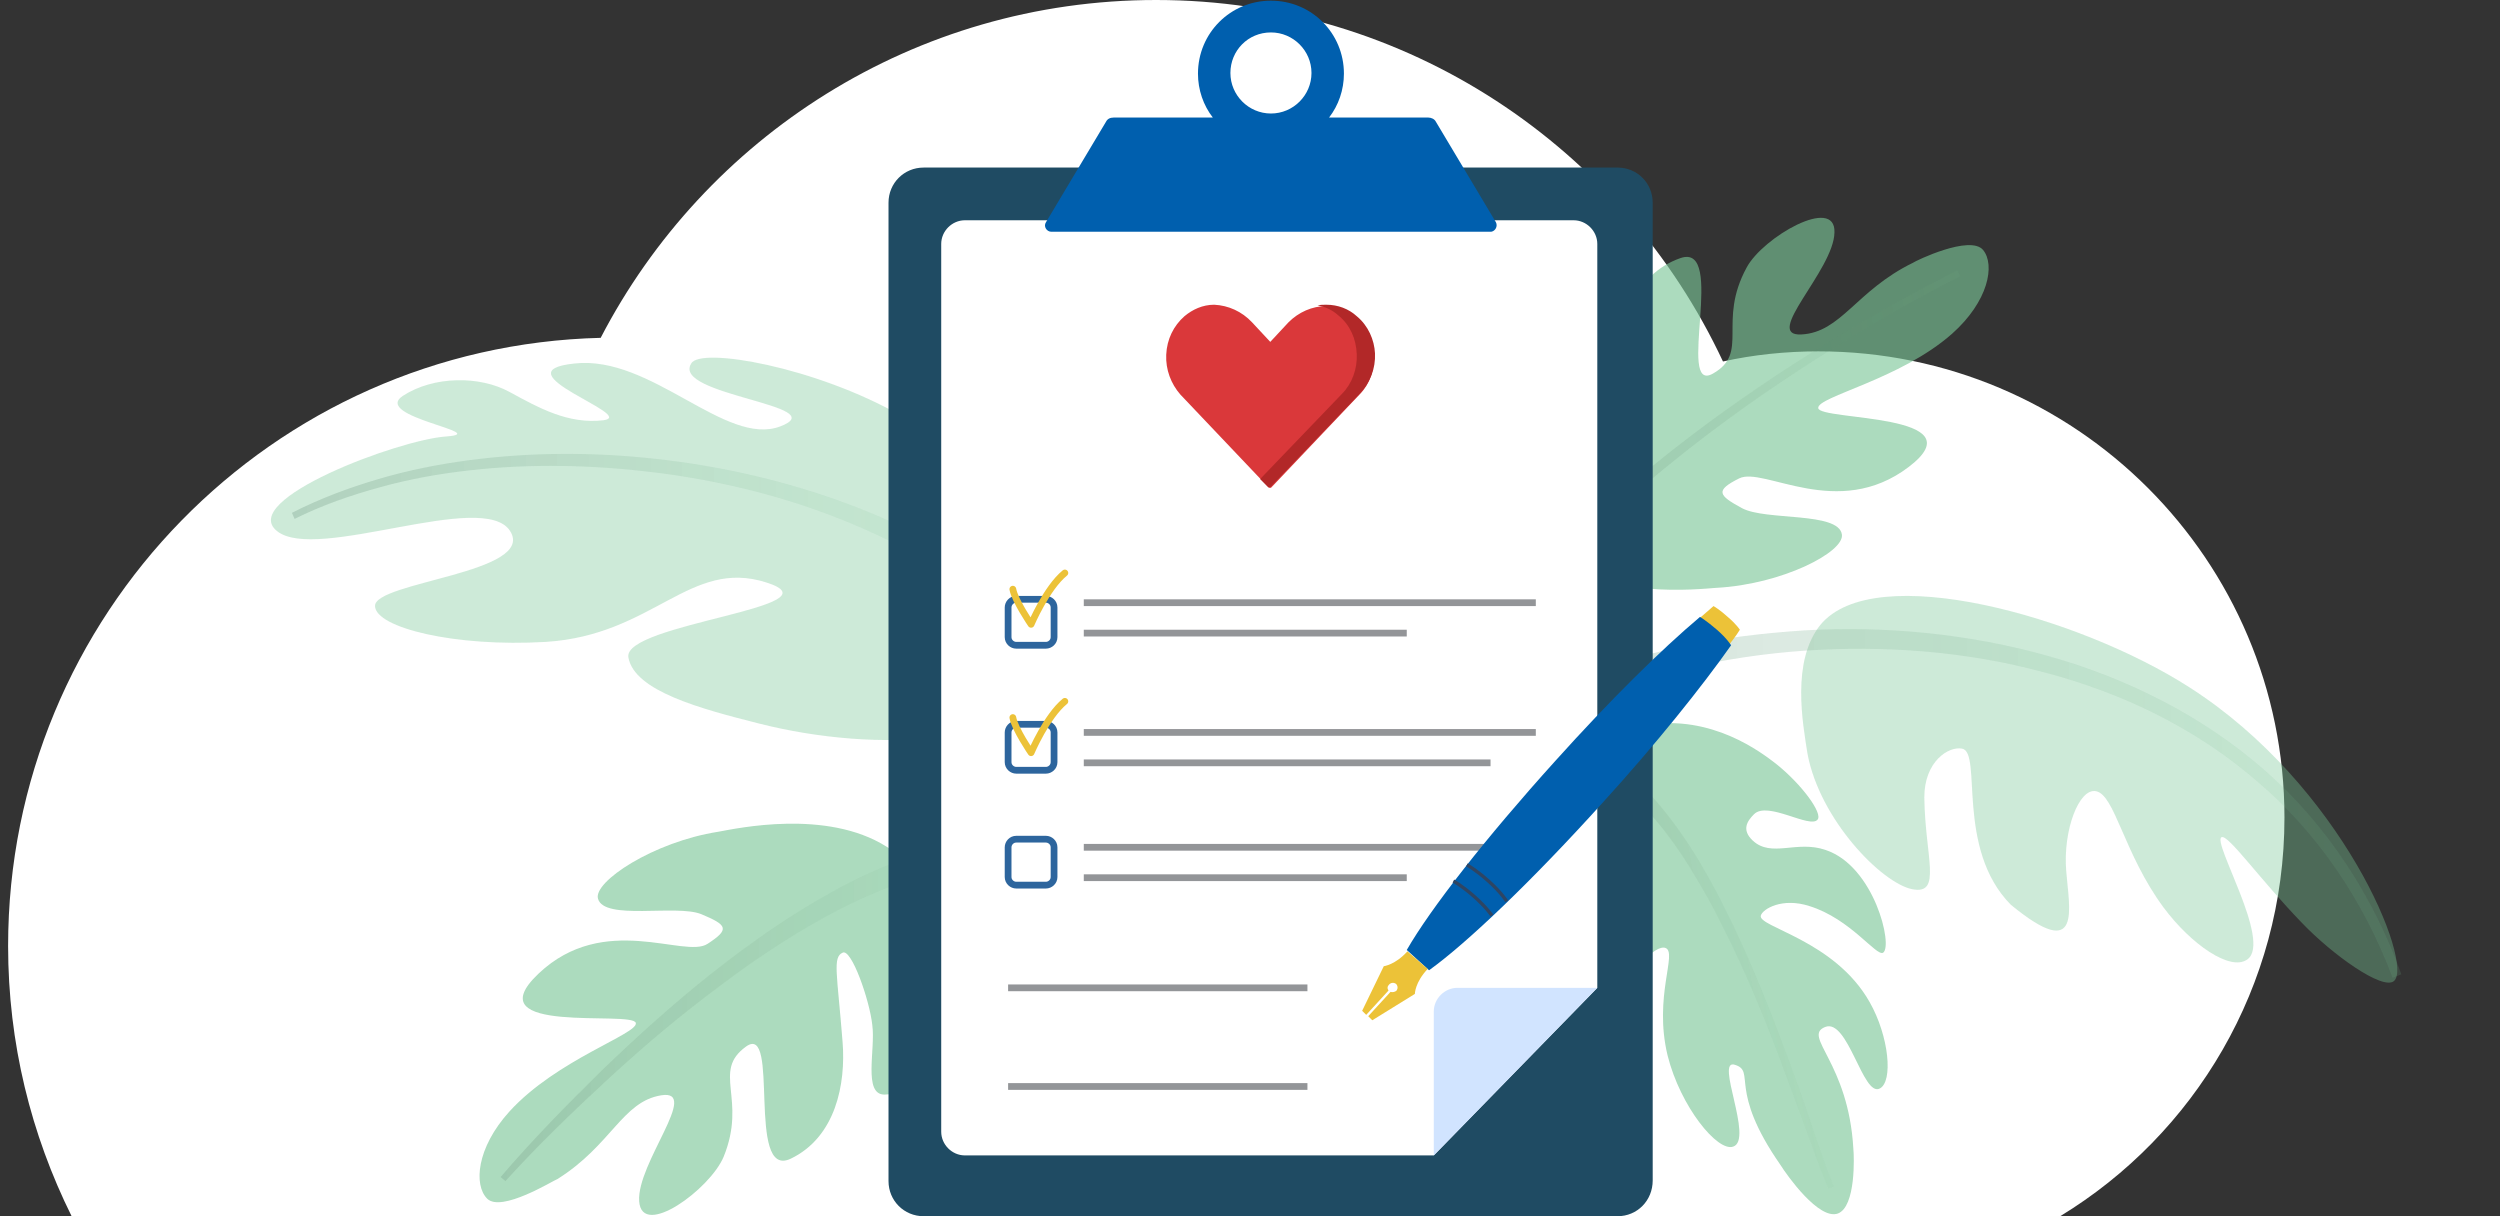 <?xml version="1.0" encoding="utf-8"?>
<!-- Generator: Adobe Illustrator 27.8.1, SVG Export Plug-In . SVG Version: 6.00 Build 0)  -->
<svg version="1.1" id="Layer_1" xmlns="http://www.w3.org/2000/svg" xmlns:xlink="http://www.w3.org/1999/xlink" x="0px" y="0px"
	 viewBox="0 0 370 180" style="enable-background:new 0 0 370 180;" xml:space="preserve">
<rect x="0" y="0" width="370" height="180" fill="#333333" stroke="none"/>
<style type="text/css">
	.st0{fill:#FFFFFF;}
	.st1{opacity:0.73;}
	.st2{opacity:0.86;fill:#7BC697;enable-background:new    ;}
	.st3{opacity:0.4;fill:url(#SVGID_1_);}
	.st4{opacity:0.51;fill:#7BC697;enable-background:new    ;}
	.st5{opacity:0.4;fill:url(#SVGID_00000161630514743202743480000004641580826713080209_);}
	.st6{opacity:0.4;fill:url(#SVGID_00000072999544708696742820000017762502508895797664_);}
	.st7{opacity:0.4;fill:url(#SVGID_00000151501654479305285360000010642516632780294797_);}
	.st8{opacity:0.4;fill:url(#SVGID_00000111158224669945062220000004751723240037833128_);}
	.st9{fill:#1F4B63;}
	.st10{fill:#D1E4FF;}
	.st11{fill:none;stroke:#2D659D;stroke-miterlimit:10;}
	.st12{fill:none;stroke:#939598;stroke-miterlimit:10;}
	.st13{fill:none;stroke:#ECC238;stroke-linecap:round;stroke-linejoin:round;stroke-miterlimit:10;}
	.st14{fill:#005FAE;}
	.st15{fill:#ECC238;}
	.st16{fill:none;stroke:#2E4563;stroke-width:0.5;stroke-miterlimit:10;}
	.st17{fill:#DA383A;}
	.st18{fill:#B22828;}
</style>
<g>
	<g id="Layer_3">
		<g>
			<path class="st0" d="M338.1,121c0-38.1-30.9-69-69-69c-4.8,0-9.6,0.5-14.1,1.5c-14.8-31.6-46.8-53.5-83.9-53.5
				c-35.8,0-66.8,20.3-82.2,50C40.3,51.2,1.2,91,1.2,140c0,14.4,3.4,27.9,9.4,40h294.3C324.8,167.9,338.1,146,338.1,121z"/>
		</g>
	</g>
	<g class="st1">
		<g>
			<g>
				<path class="st2" d="M293.5,37c1.8,2.2,0.8,7.6-4.6,12.4c-7.7,6.8-20,9.3-19.8,11c0.2,1.9,23.9,0.7,13.4,8.7
					c-10.5,8-21.5-0.1-25.1,1.7c-3.6,1.8-3.1,2.5,0.4,4.4c3.5,1.9,14.3,0.5,14.8,3.9c0.4,2.6-8.9,7.4-18.6,7.9
					c-2.8,0.2-16.1,1.7-24.3-4.8c-8.8-6.9-9.7-20.7-5.8-29.5c1.9-4.2,6.9-7,10-6.7c3.1,0.3,0.6,6.7,0.7,10.4
					c0.1,3.7,1.9,11.5,3.3,11c1.5-0.6,1.1-2.9,1.4-13c0.2-6.2,2.5-13.8,9.4-16.2c6.9-2.4-0.7,20.2,4.8,17.1c5.5-3.1,0.6-7.6,5-15.7
					c2.4-4.5,13.2-10.7,13-5.2c-0.1,5.6-10.7,15.4-4.9,15.1c5.9-0.3,8.1-6.5,16.5-10.6C283.5,38.6,291.6,34.7,293.5,37z"/>
				<linearGradient id="SVGID_1_" gradientUnits="userSpaceOnUse" x1="293.124" y1="55.66" x2="226.425" y2="68.786">
					<stop  offset="0" style="stop-color:#7BC697;stop-opacity:0.5"/>
					<stop  offset="1" style="stop-color:#4C8163;stop-opacity:0.9"/>
				</linearGradient>
				<path class="st3" d="M229.3,83.1c5.7-6.1,11.9-11.5,18.5-16.7c6.5-5.1,13.3-9.8,20.3-14.2c7-4.4,14.2-8.5,21.6-12.2l0.4,0.9
					c-7.3,3.7-14.4,7.9-21.4,12.3c-6.9,4.4-13.7,9.2-20.1,14.3c-6.4,5.1-12.6,10.6-18.1,16.7L229.3,83.1z"/>
				<path class="st4" d="M269.4,92.5c8-9.8,38.4-1.2,54.6,9.2c22.7,14.5,33.3,41,30.3,43.5c-1.7,1.4-9.1-3.9-13.6-8.6
					c-6.2-6.4-10.9-13.1-11.9-12.7c-1.5,0.6,7.5,15.5,3.8,18.1c-2.5,1.8-8.3-2.2-12.4-7.7c-5.9-8-7.2-16.7-10-17.2
					c-2.5-0.5-4.9,5.8-4.4,11.8c0.4,5.4,2.5,13.8-8.2,5c-8.2-8.3-4.2-22.5-7.2-23.1c-2-0.4-5.6,1.9-5.6,7.2
					c0.1,8.8,2.7,14.5-1.8,13.6c-4.5-0.9-13.7-10.3-15.5-20.1C266.8,107,265.1,97.9,269.4,92.5z"/>
				
					<linearGradient id="SVGID_00000087412551721118918750000003068135959219881398_" gradientUnits="userSpaceOnUse" x1="357.147" y1="118.937" x2="203.124" y2="118.937">
					<stop  offset="0" style="stop-color:#7BC697;stop-opacity:0.5"/>
					<stop  offset="1" style="stop-color:#4C8163;stop-opacity:0.9"/>
				</linearGradient>
				<path style="opacity:0.4;fill:url(#SVGID_00000087412551721118918750000003068135959219881398_);" d="M203.1,124.5
					c3.6-5,7.8-9.6,12.5-13.6c4.7-4,10.1-7.3,15.7-9.8c5.7-2.5,11.6-4.1,17.6-5.4c6-1.3,12.1-2,18.1-2.4c12.2-0.7,24.5,0.5,36.2,3.8
					c11.7,3.3,22.9,8.9,32.1,17c9.2,8.1,16,18.7,20.1,30.1l-1.3,0.5c-4.2-11.2-11-21.4-20.1-29.1c-9-7.8-20-13.1-31.5-16.1
					c-11.5-3.1-23.5-4-35.4-3.2c-5.9,0.4-11.8,1.3-17.6,2.6c-5.8,1.3-11.5,3-16.8,5.4c-5.3,2.4-10.3,5.6-14.7,9.5
					c-4.4,3.9-8.3,8.3-11.7,13.1L203.1,124.5z"/>
				<path class="st2" d="M243.6,107.3c9.8-1.6,17.1,4.1,19.2,5.7c3.9,3.1,7,7.4,6.2,8.3c-1.1,1.4-7.4-2.8-9.4-0.8
					c-1,1-1.9,2.3-0.2,3.9c2.8,2.6,6.5-0.1,10.8,1.4c7.2,2.4,10,14.2,8.5,15.2c-1,0.6-4.8-5-10.9-6.9c-4-1.3-6.9,0.4-7.2,1.4
					c-0.5,1.7,10.9,3.6,16.1,12.8c2.9,5.1,3.5,11.8,1.5,12.8c-2.5,1.3-4.7-10.5-8.1-9.1c-3.4,1.4,3.5,5.2,4.2,18.1
					c0.1,0.9,0.4,8.5-2.3,9.5c-2.8,1-7.5-5.6-8.5-7.2c-7.8-11.2-3.6-13.8-6.7-14.8c-3.1-1.1,2.8,11.1-0.3,12.1
					c-2.3,0.8-7.8-5.9-9.7-13.5c-2.1-8.7,1.5-15.2-0.3-15.9c-1.5-0.6-5.8,3.7-6.8,8.8c-0.9,4.8,1.5,8.2,0.8,8.6
					c-1.1,0.6-8.2-5.8-7.7-12.8c0.5-6.2,6.7-9,5.3-13.3c-0.7-2.1-2.1-2.7-3.8-2.4c-3.9,0.8-3.9,12-5.8,12.1c-1.6,0.1-5.8-9-3.2-18
					C227.7,115.4,234.8,108.8,243.6,107.3z"/>
				
					<linearGradient id="SVGID_00000172415387681644792170000017681829047939098003_" gradientUnits="userSpaceOnUse" x1="262.921" y1="144.213" x2="233.686" y2="144.213" gradientTransform="matrix(0.985 -0.174 0.174 0.985 -17.944 44.644)">
					<stop  offset="0" style="stop-color:#7BC697;stop-opacity:0.5"/>
					<stop  offset="1" style="stop-color:#4C8163;stop-opacity:0.9"/>
				</linearGradient>
				<path style="opacity:0.4;fill:url(#SVGID_00000172415387681644792170000017681829047939098003_);" d="M231.6,112.9
					c1.6,0.1,3.2,0.5,4.6,1.2c3,1.4,5.6,3.6,7.8,6.1c2.3,2.5,4.3,5.3,6.1,8.2c1.8,2.9,3.5,5.9,5,9c3.1,6.2,5.8,12.6,8.2,19
					c1.2,3.2,2.4,6.5,3.6,9.7c1.2,3.3,2.3,6.5,3.7,9.8l0.8-0.3c-1.3-3.2-2.4-6.5-3.5-9.8c-1.1-3.3-2.3-6.6-3.5-9.8
					c-2.4-6.5-5-13-8-19.3c-1.5-3.1-3.1-6.2-4.9-9.2c-1.8-3-3.8-5.9-6.1-8.6c-2.3-2.7-5.1-5.1-8.4-6.7c-1.7-0.8-3.5-1.3-5.4-1.5
					L231.6,112.9z"/>
			</g>
			<g>
				<path class="st2" d="M72.1,177.4c-2-2-1.6-7.5,3.3-12.9c7-7.7,19.1-11.5,18.7-13.1c-0.4-1.9-24.1,1.9-14.4-7.3
					c9.7-9.2,21.6-2.2,25-4.4c3.4-2.2,2.9-2.8-0.9-4.4c-3.7-1.5-14.4,1-15.3-2.3c-0.7-2.5,8.2-8.4,17.8-9.9c2.8-0.5,16-3.4,24.9,2.2
					c9.6,6,12,19.8,9,28.9c-1.4,4.4-6.1,7.8-9.3,7.8c-3.2,0-1.3-6.7-1.8-10.3c-0.4-3.7-3.1-11.4-4.4-10.7c-1.5,0.7-0.8,3,0,13.2
					c0.5,6.2-1,14.1-7.7,17.3c-6.6,3.1-1.5-20.3-6.6-16.6c-5.1,3.7,0.2,7.7-3.3,16.3c-2,4.8-12.1,12.2-12.5,6.6
					c-0.4-5.6,9.1-16.6,3.3-15.7c-5.8,0.9-7.4,7.4-15.4,12.4C81.9,174.7,74.2,179.5,72.1,177.4z"/>
				<path class="st4" d="M156.4,98.7c-4.3,11.9-26.6,12.8-44,8.4c-8.7-2.2-18.5-4.8-19.4-9.8c-0.9-5,31.8-7.5,20.4-11.1
					C102.1,82.6,96.7,94,80.8,95c-13.5,0.8-25.2-2.1-25.3-5.3c-0.1-3.6,23.9-4.9,20-11.1c-3.9-6.2-28.7,4.7-34.5,0
					C35.2,74,58.9,65.1,66,64.6c7.1-0.5-11-2.9-6.4-6c4.6-3,11.4-3,15.8-0.6c4.4,2.4,8.7,4.8,13.9,4.2c5.2-0.7-15.7-7.2-4.3-8.4
					c11.4-1.3,22.4,12.4,30.5,9.3c8.1-3.1-16.2-4.6-13.2-9.3c1.3-2.5,18.5,0.5,31.2,7.8C147.1,69.3,160.9,86.3,156.4,98.7z"/>
				
					<linearGradient id="SVGID_00000095329548769983669040000009429429883607796869_" gradientUnits="userSpaceOnUse" x1="136.861" y1="74.506" x2="42.475" y2="74.506">
					<stop  offset="0" style="stop-color:#7BC697;stop-opacity:0.5"/>
					<stop  offset="1" style="stop-color:#4C8163;stop-opacity:0.9"/>
				</linearGradient>
				<path style="opacity:0.4;fill:url(#SVGID_00000095329548769983669040000009429429883607796869_);" d="M135.3,81.9
					c-4-2.1-8.1-4-12.3-5.6c-8.4-3.2-17.3-5.3-26.3-6.4c-9-1.1-18.1-1.3-27.1-0.3c-4.5,0.5-9,1.3-13.3,2.5
					c-4.4,1.2-8.7,2.7-12.7,4.7l-0.4-0.9c4.1-2.1,8.4-3.7,12.8-5c4.4-1.3,8.9-2.2,13.5-2.8c9.1-1.2,18.4-1.2,27.5-0.2
					c9.1,1,18.2,3,26.9,6.1c4.3,1.5,8.6,3.4,12.7,5.5"/>
				
					<linearGradient id="SVGID_00000175303575583751057090000007949354382568673933_" gradientUnits="userSpaceOnUse" x1="145.016" y1="149.663" x2="72.804" y2="149.663">
					<stop  offset="0" style="stop-color:#7BC697;stop-opacity:0.5"/>
					<stop  offset="1" style="stop-color:#4C8163;stop-opacity:0.9"/>
				</linearGradient>
				<path style="opacity:0.4;fill:url(#SVGID_00000175303575583751057090000007949354382568673933_);" d="M144.8,128.1
					c-3.4,0.2-6.8,1-10.2,2.1c-3.3,1.1-6.6,2.5-9.8,4.1c-6.3,3.2-12.4,7.2-18.1,11.5c-5.8,4.3-11.3,8.9-16.6,13.8
					c-5.3,4.9-10.5,9.9-15.3,15.2l-0.7-0.6c4.7-5.5,9.8-10.7,15-15.8c5.2-5,10.6-9.9,16.3-14.4c5.7-4.5,11.7-8.7,18.1-12.2
					c3.2-1.8,6.6-3.3,10.1-4.6c3.5-1.3,7.1-2.2,10.9-2.6L144.8,128.1z"/>
			</g>
		</g>
	</g>
	<g>
		<path class="st9" d="M239.4,180H136.7c-2.9,0-5.2-2.3-5.2-5.2V30c0-2.9,2.3-5.2,5.2-5.2h102.7c2.9,0,5.2,2.3,5.2,5.2v144.7
			C244.6,177.7,242.3,180,239.4,180z"/>
		<path class="st0" d="M212.2,171h-69.4c-1.9,0-3.5-1.6-3.5-3.5V36.1c0-1.9,1.6-3.5,3.5-3.5h90.1c1.9,0,3.5,1.6,3.5,3.5v110.1
			L212.2,171z"/>
		<path class="st10" d="M236.4,146.2h-20.7c-1.9,0-3.5,1.6-3.5,3.5V171L236.4,146.2z"/>
		<path class="st11" d="M154.8,95.5h-4.4c-0.6,0-1.2-0.5-1.2-1.2v-4.4c0-0.6,0.5-1.2,1.2-1.2h4.4c0.6,0,1.2,0.5,1.2,1.2v4.4
			C156,95,155.4,95.5,154.8,95.5z"/>
		<path class="st11" d="M154.8,114h-4.4c-0.6,0-1.2-0.5-1.2-1.2v-4.4c0-0.6,0.5-1.2,1.2-1.2h4.4c0.6,0,1.2,0.5,1.2,1.2v4.4
			C156,113.5,155.4,114,154.8,114z"/>
		<path class="st11" d="M154.8,131h-4.4c-0.6,0-1.2-0.5-1.2-1.2v-4.4c0-0.6,0.5-1.2,1.2-1.2h4.4c0.6,0,1.2,0.5,1.2,1.2v4.4
			C156,130.5,155.4,131,154.8,131z"/>
		<line class="st12" x1="160.4" y1="89.2" x2="227.3" y2="89.2"/>
		<line class="st12" x1="160.4" y1="93.7" x2="208.2" y2="93.7"/>
		<line class="st12" x1="160.4" y1="108.4" x2="227.3" y2="108.4"/>
		<line class="st12" x1="160.4" y1="112.9" x2="220.6" y2="112.9"/>
		<line class="st12" x1="160.4" y1="125.4" x2="227.3" y2="125.4"/>
		<line class="st12" x1="160.4" y1="129.9" x2="208.2" y2="129.9"/>
		<line class="st12" x1="149.2" y1="146.2" x2="193.5" y2="146.2"/>
		<line class="st12" x1="149.2" y1="160.8" x2="193.5" y2="160.8"/>
		<path class="st13" d="M149.9,87.2c0.3,1.7,2.7,5.2,2.7,5.2s2.3-5.4,5-7.6"/>
		<path class="st13" d="M149.9,106.2c0.3,1.7,2.7,5.2,2.7,5.2s2.3-5.4,5-7.6"/>
		<path class="st14" d="M221.4,32.9L212.5,18c-0.2-0.4-0.7-0.6-1.1-0.6h-14.7c1.4-1.8,2.2-4.1,2.2-6.5c0-6-4.8-10.8-10.8-10.8
			s-10.8,4.8-10.8,10.8c0,2.4,0.8,4.7,2.2,6.5h-14.7c-0.5,0-0.9,0.2-1.1,0.6l-8.9,14.9c-0.4,0.6,0.1,1.4,0.8,1.4h65.1
			C221.3,34.2,221.7,33.5,221.4,32.9z M188.1,4.8c3.3,0,6,2.7,6,6s-2.7,6-6,6s-6-2.7-6-6S184.7,4.8,188.1,4.8z"/>
		<g>
			<g>
				<g>
					<path class="st15" d="M257.5,93.2c0,0-0.5-0.8-1.8-1.9c-1.2-1.1-2.1-1.6-2.1-1.6c-0.7,0.6-1.5,1.3-2.3,2l4.4,4
						C256.4,94.8,257,94,257.5,93.2z"/>
				</g>
			</g>
			<g>
				<path class="st14" d="M230.2,112.6c-10.3,11.4-18.5,21.9-22,28l3.3,3c5.7-4.1,15.3-13.3,25.6-24.7c8.1-8.9,14.8-17.3,19.1-23.4
					c0,0-0.6-1-2.1-2.3c-1.5-1.3-2.5-1.9-2.5-1.9C245.9,96.1,238.2,103.7,230.2,112.6z"/>
			</g>
			<path class="st16" d="M223,133.4c0,0-0.8-1.3-2.7-3c-1.9-1.7-3.2-2.4-3.2-2.4"/>
			<path class="st16" d="M220.8,135.5c0,0-0.8-1.2-2.6-2.8c-1.8-1.6-3.1-2.3-3.1-2.3"/>
			<g>
				<g>
					<path class="st15" d="M209.4,147.1c0,0,0-1.7,1.9-3.7l-1.5-1.3l-1.5-1.3c-1.8,2-3.5,2.2-3.5,2.2l-3.2,6.6l0.6,0.6l3.3-3.6
						c-0.2-0.3-0.2-0.6,0.1-0.9c0.3-0.3,0.7-0.3,1-0.1c0.3,0.3,0.3,0.7,0.1,1c-0.2,0.2-0.6,0.3-0.9,0.2l-3.3,3.6l0.6,0.6
						L209.4,147.1z"/>
				</g>
			</g>
		</g>
		<g>
			<path class="st17" d="M200.7,46.9c-1.2-1.1-2.8-1.6-4.4-1.6c-2.1,0-4.1,0.9-5.6,2.4l-2.7,2.9l-2.7-2.9c-1.5-1.6-3.5-2.5-5.6-2.6
				c-1.7,0-3.2,0.7-4.4,1.7c-1.6,1.4-2.6,3.4-2.7,5.7c-0.1,2.2,0.7,4.3,2.1,5.9l13.1,13.8l0.3,0l13.1-13.8c1.5-1.5,2.3-3.7,2.1-5.9
				C203.3,50.3,202.4,48.3,200.7,46.9z"/>
			<g>
				<path class="st18" d="M200.8,46.8c-1.2-1.1-2.8-1.7-4.5-1.7c-0.4,0-0.9,0-1.3,0.1c1.2,0.2,2.2,0.7,3.1,1.5
					c1.7,1.4,2.6,3.4,2.7,5.7c0.1,2.2-0.7,4.4-2.2,5.9l-12.1,12.6l1.2,1.2l0.3,0l13.3-13.9c1.5-1.6,2.3-3.7,2.2-5.9
					C203.4,50.3,202.5,48.2,200.8,46.8z"/>
			</g>
		</g>
	</g>
</g>
</svg>

